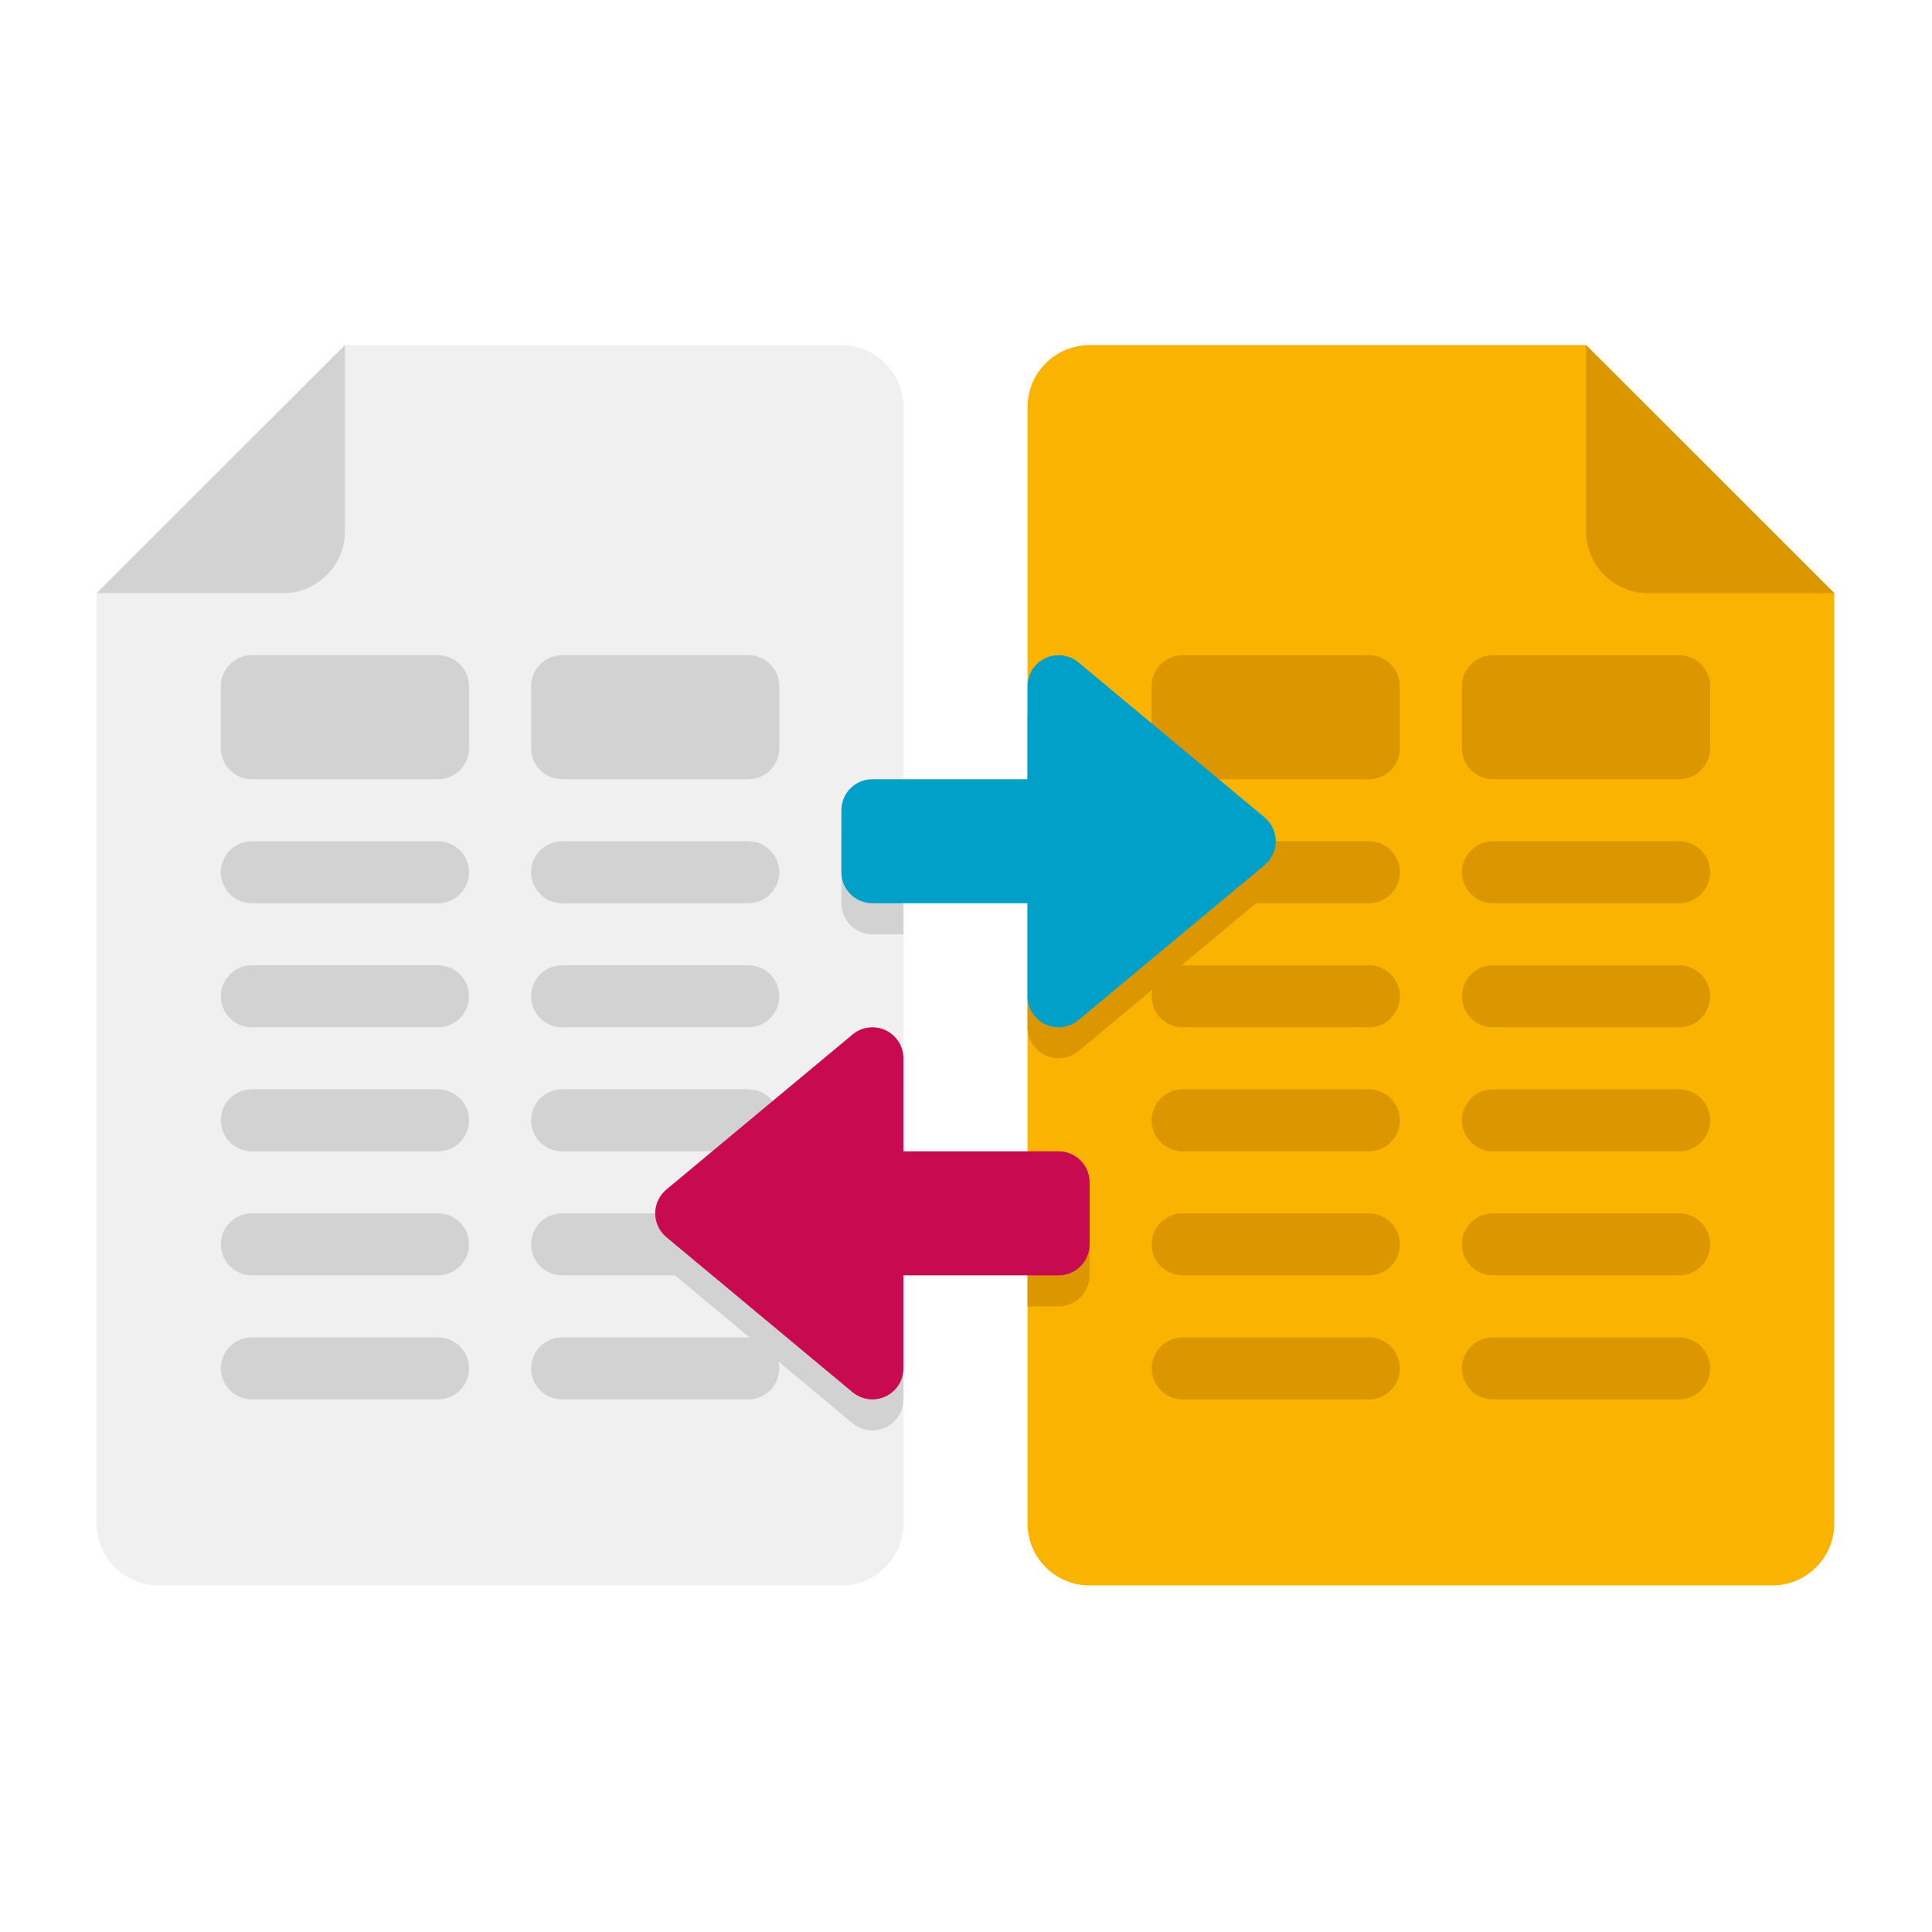 <svg xmlns="http://www.w3.org/2000/svg" xmlns:xlink="http://www.w3.org/1999/xlink" width="500" zoomAndPan="magnify" viewBox="0 0 375 375" height="500" preserveAspectRatio="xMidYMid meet" version="1.0"><defs><clipPath id="8246f3dc27"><path d="M 18.652 66.984 L 176 66.984 L 176 307.734 L 18.652 307.734 Z M 18.652 66.984 " clip-rule="nonzero"/></clipPath><clipPath id="9f4d71060d"><path d="M 18.652 66.984 L 67 66.984 L 67 116 L 18.652 116 Z M 18.652 66.984 " clip-rule="nonzero"/></clipPath><clipPath id="5c611b9182"><path d="M 199 66.984 L 356.152 66.984 L 356.152 307.734 L 199 307.734 Z M 199 66.984 " clip-rule="nonzero"/></clipPath><clipPath id="3dd46dc420"><path d="M 307 66.984 L 356.152 66.984 L 356.152 116 L 307 116 Z M 307 66.984 " clip-rule="nonzero"/></clipPath></defs><rect x="-37.5" width="450" fill="#ffffff" y="-37.5" height="450" fill-opacity="1"/><rect x="-37.5" width="450" fill="#ffffff" y="-37.5" height="450" fill-opacity="1"/><g clip-path="url(#8246f3dc27)"><path fill="#f0f0f0" d="M 163.312 307.734 L 30.816 307.734 C 24.164 307.734 18.773 302.348 18.773 295.695 L 18.773 115.133 C 37.586 96.332 48.141 85.785 66.953 66.984 L 163.312 66.984 C 169.965 66.984 175.355 72.371 175.355 79.023 L 175.355 295.695 C 175.355 302.348 169.965 307.734 163.312 307.734 Z M 163.312 307.734 " fill-opacity="1" fill-rule="nonzero"/></g><path fill="#d2d2d2" d="M 169.336 181.34 L 175.355 181.34 L 175.355 157.266 L 169.336 157.266 C 166.012 157.266 163.312 159.961 163.312 163.285 L 163.312 175.32 C 163.312 178.645 166.012 181.34 169.336 181.34 Z M 169.336 181.34 " fill-opacity="1" fill-rule="nonzero"/><path fill="#d2d2d2" d="M 85.02 175.32 L 48.887 175.32 C 45.562 175.32 42.863 172.625 42.863 169.305 C 42.863 165.98 45.562 163.285 48.887 163.285 L 85.02 163.285 C 88.344 163.285 91.043 165.98 91.043 169.305 C 91.043 172.625 88.344 175.32 85.02 175.32 Z M 85.02 175.32 " fill-opacity="1" fill-rule="nonzero"/><path fill="#d2d2d2" d="M 145.246 175.32 L 109.109 175.32 C 105.785 175.32 103.086 172.625 103.086 169.305 C 103.086 165.98 105.785 163.285 109.109 163.285 L 145.246 163.285 C 148.57 163.285 151.266 165.98 151.266 169.305 C 151.266 172.625 148.57 175.32 145.246 175.32 Z M 145.246 175.32 " fill-opacity="1" fill-rule="nonzero"/><path fill="#d2d2d2" d="M 85.02 199.398 L 48.887 199.398 C 45.562 199.398 42.863 196.699 42.863 193.379 C 42.863 190.055 45.562 187.359 48.887 187.359 L 85.02 187.359 C 88.344 187.359 91.043 190.055 91.043 193.379 C 91.043 196.699 88.344 199.398 85.02 199.398 Z M 85.02 199.398 " fill-opacity="1" fill-rule="nonzero"/><path fill="#d2d2d2" d="M 145.246 199.398 L 109.109 199.398 C 105.785 199.398 103.086 196.699 103.086 193.379 C 103.086 190.055 105.785 187.359 109.109 187.359 L 145.246 187.359 C 148.57 187.359 151.266 190.055 151.266 193.379 C 151.266 196.699 148.57 199.398 145.246 199.398 Z M 145.246 199.398 " fill-opacity="1" fill-rule="nonzero"/><path fill="#d2d2d2" d="M 85.02 223.473 L 48.887 223.473 C 45.562 223.473 42.863 220.777 42.863 217.453 C 42.863 214.129 45.562 211.434 48.887 211.434 L 85.02 211.434 C 88.344 211.434 91.043 214.129 91.043 217.453 C 91.043 220.777 88.344 223.473 85.02 223.473 Z M 85.02 223.473 " fill-opacity="1" fill-rule="nonzero"/><path fill="#d2d2d2" d="M 145.246 223.473 L 109.109 223.473 C 105.785 223.473 103.086 220.777 103.086 217.453 C 103.086 214.129 105.785 211.434 109.109 211.434 L 145.246 211.434 C 148.57 211.434 151.266 214.129 151.266 217.453 C 151.266 220.777 148.57 223.473 145.246 223.473 Z M 145.246 223.473 " fill-opacity="1" fill-rule="nonzero"/><path fill="#d2d2d2" d="M 85.02 247.547 L 48.887 247.547 C 45.562 247.547 42.863 244.852 42.863 241.527 C 42.863 238.207 45.562 235.508 48.887 235.508 L 85.02 235.508 C 88.344 235.508 91.043 238.207 91.043 241.527 C 91.043 244.852 88.344 247.547 85.02 247.547 Z M 85.02 247.547 " fill-opacity="1" fill-rule="nonzero"/><path fill="#d2d2d2" d="M 145.246 247.547 L 109.109 247.547 C 105.785 247.547 103.086 244.852 103.086 241.527 C 103.086 238.207 105.785 235.508 109.109 235.508 L 145.246 235.508 C 148.57 235.508 151.266 238.207 151.266 241.527 C 151.266 244.852 148.57 247.547 145.246 247.547 Z M 145.246 247.547 " fill-opacity="1" fill-rule="nonzero"/><path fill="#d2d2d2" d="M 85.02 271.621 L 48.887 271.621 C 45.562 271.621 42.863 268.926 42.863 265.602 C 42.863 262.281 45.562 259.586 48.887 259.586 L 85.02 259.586 C 88.344 259.586 91.043 262.281 91.043 265.602 C 91.043 268.926 88.344 271.621 85.02 271.621 Z M 85.02 271.621 " fill-opacity="1" fill-rule="nonzero"/><path fill="#d2d2d2" d="M 145.246 271.621 L 109.109 271.621 C 105.785 271.621 103.086 268.926 103.086 265.602 C 103.086 262.281 105.785 259.586 109.109 259.586 L 145.246 259.586 C 148.57 259.586 151.266 262.281 151.266 265.602 C 151.266 268.926 148.57 271.621 145.246 271.621 Z M 145.246 271.621 " fill-opacity="1" fill-rule="nonzero"/><path fill="#d2d2d2" d="M 85.02 151.246 L 48.887 151.246 C 45.562 151.246 42.863 148.551 42.863 145.227 L 42.863 133.191 C 42.863 129.867 45.562 127.172 48.887 127.172 L 85.02 127.172 C 88.344 127.172 91.043 129.867 91.043 133.191 L 91.043 145.227 C 91.043 148.551 88.344 151.246 85.02 151.246 Z M 85.02 151.246 " fill-opacity="1" fill-rule="nonzero"/><path fill="#d2d2d2" d="M 145.246 151.246 L 109.109 151.246 C 105.785 151.246 103.086 148.551 103.086 145.227 L 103.086 133.191 C 103.086 129.867 105.785 127.172 109.109 127.172 L 145.246 127.172 C 148.57 127.172 151.266 129.867 151.266 133.191 L 151.266 145.227 C 151.266 148.551 148.57 151.246 145.246 151.246 Z M 145.246 151.246 " fill-opacity="1" fill-rule="nonzero"/><g clip-path="url(#9f4d71060d)"><path fill="#d2d2d2" d="M 18.773 115.133 L 54.906 115.133 C 61.562 115.133 66.953 109.746 66.953 103.098 L 66.953 66.984 Z M 18.773 115.133 " fill-opacity="1" fill-rule="nonzero"/></g><g clip-path="url(#5c611b9182)"><path fill="#fab400" d="M 211.492 307.734 L 343.984 307.734 C 350.641 307.734 356.031 302.348 356.031 295.695 L 356.031 115.133 C 337.215 96.332 326.664 85.785 307.852 66.984 L 211.492 66.984 C 204.836 66.984 199.445 72.371 199.445 79.023 L 199.445 295.695 C 199.445 302.348 204.836 307.734 211.492 307.734 Z M 211.492 307.734 " fill-opacity="1" fill-rule="nonzero"/></g><path fill="#dc9600" d="M 205.469 253.566 L 199.445 253.566 L 199.445 229.492 L 205.469 229.492 C 208.793 229.492 211.492 232.188 211.492 235.508 L 211.492 247.547 C 211.492 250.871 208.793 253.566 205.469 253.566 Z M 205.469 253.566 " fill-opacity="1" fill-rule="nonzero"/><path fill="#dc9600" d="M 265.691 175.32 L 229.559 175.32 C 226.234 175.32 223.535 172.625 223.535 169.305 C 223.535 165.98 226.234 163.285 229.559 163.285 L 265.691 163.285 C 269.016 163.285 271.715 165.98 271.715 169.305 C 271.715 172.625 269.016 175.32 265.691 175.32 Z M 265.691 175.32 " fill-opacity="1" fill-rule="nonzero"/><path fill="#dc9600" d="M 325.918 175.32 L 289.781 175.32 C 286.457 175.32 283.762 172.625 283.762 169.305 C 283.762 165.98 286.457 163.285 289.781 163.285 L 325.918 163.285 C 329.242 163.285 331.941 165.98 331.941 169.305 C 331.941 172.625 329.242 175.32 325.918 175.32 Z M 325.918 175.32 " fill-opacity="1" fill-rule="nonzero"/><path fill="#dc9600" d="M 265.691 199.398 L 229.559 199.398 C 226.234 199.398 223.535 196.699 223.535 193.379 C 223.535 190.055 226.234 187.359 229.559 187.359 L 265.691 187.359 C 269.016 187.359 271.715 190.055 271.715 193.379 C 271.715 196.699 269.016 199.398 265.691 199.398 Z M 265.691 199.398 " fill-opacity="1" fill-rule="nonzero"/><path fill="#dc9600" d="M 325.918 199.398 L 289.781 199.398 C 286.457 199.398 283.762 196.699 283.762 193.379 C 283.762 190.055 286.457 187.359 289.781 187.359 L 325.918 187.359 C 329.242 187.359 331.941 190.055 331.941 193.379 C 331.941 196.699 329.242 199.398 325.918 199.398 Z M 325.918 199.398 " fill-opacity="1" fill-rule="nonzero"/><path fill="#dc9600" d="M 265.691 223.473 L 229.559 223.473 C 226.234 223.473 223.535 220.777 223.535 217.453 C 223.535 214.129 226.234 211.434 229.559 211.434 L 265.691 211.434 C 269.016 211.434 271.715 214.129 271.715 217.453 C 271.715 220.777 269.016 223.473 265.691 223.473 Z M 265.691 223.473 " fill-opacity="1" fill-rule="nonzero"/><path fill="#dc9600" d="M 325.918 223.473 L 289.781 223.473 C 286.457 223.473 283.762 220.777 283.762 217.453 C 283.762 214.129 286.457 211.434 289.781 211.434 L 325.918 211.434 C 329.242 211.434 331.941 214.129 331.941 217.453 C 331.941 220.777 329.242 223.473 325.918 223.473 Z M 325.918 223.473 " fill-opacity="1" fill-rule="nonzero"/><path fill="#dc9600" d="M 265.691 247.547 L 229.559 247.547 C 226.234 247.547 223.535 244.852 223.535 241.527 C 223.535 238.207 226.234 235.508 229.559 235.508 L 265.691 235.508 C 269.016 235.508 271.715 238.207 271.715 241.527 C 271.715 244.852 269.016 247.547 265.691 247.547 Z M 265.691 247.547 " fill-opacity="1" fill-rule="nonzero"/><path fill="#dc9600" d="M 325.918 247.547 L 289.781 247.547 C 286.457 247.547 283.762 244.852 283.762 241.527 C 283.762 238.207 286.457 235.508 289.781 235.508 L 325.918 235.508 C 329.242 235.508 331.941 238.207 331.941 241.527 C 331.941 244.852 329.242 247.547 325.918 247.547 Z M 325.918 247.547 " fill-opacity="1" fill-rule="nonzero"/><path fill="#dc9600" d="M 265.691 271.621 L 229.559 271.621 C 226.234 271.621 223.535 268.926 223.535 265.602 C 223.535 262.281 226.234 259.586 229.559 259.586 L 265.691 259.586 C 269.016 259.586 271.715 262.281 271.715 265.602 C 271.715 268.926 269.016 271.621 265.691 271.621 Z M 265.691 271.621 " fill-opacity="1" fill-rule="nonzero"/><path fill="#dc9600" d="M 325.918 271.621 L 289.781 271.621 C 286.457 271.621 283.762 268.926 283.762 265.602 C 283.762 262.281 286.457 259.586 289.781 259.586 L 325.918 259.586 C 329.242 259.586 331.941 262.281 331.941 265.602 C 331.941 268.926 329.242 271.621 325.918 271.621 Z M 325.918 271.621 " fill-opacity="1" fill-rule="nonzero"/><path fill="#dc9600" d="M 265.691 151.246 L 229.559 151.246 C 226.234 151.246 223.535 148.551 223.535 145.227 L 223.535 133.191 C 223.535 129.867 226.234 127.172 229.559 127.172 L 265.691 127.172 C 269.016 127.172 271.715 129.867 271.715 133.191 L 271.715 145.227 C 271.715 148.551 269.016 151.246 265.691 151.246 Z M 265.691 151.246 " fill-opacity="1" fill-rule="nonzero"/><path fill="#dc9600" d="M 325.918 151.246 L 289.781 151.246 C 286.457 151.246 283.762 148.551 283.762 145.227 L 283.762 133.191 C 283.762 129.867 286.457 127.172 289.781 127.172 L 325.918 127.172 C 329.242 127.172 331.941 129.867 331.941 133.191 L 331.941 145.227 C 331.941 148.551 329.242 151.246 325.918 151.246 Z M 325.918 151.246 " fill-opacity="1" fill-rule="nonzero"/><g clip-path="url(#3dd46dc420)"><path fill="#dc9600" d="M 356.031 115.133 L 319.895 115.133 C 313.242 115.133 307.852 109.746 307.852 103.098 L 307.852 66.984 Z M 356.031 115.133 " fill-opacity="1" fill-rule="nonzero"/></g><path fill="#dc9600" d="M 199.445 199.398 C 199.445 201.73 200.801 203.855 202.914 204.852 C 203.727 205.23 204.594 205.414 205.469 205.414 C 206.848 205.414 208.223 204.941 209.328 204.02 L 245.465 173.926 C 246.832 172.781 247.625 171.09 247.625 169.305 C 247.625 167.516 246.832 165.824 245.465 164.68 L 209.328 134.586 C 207.527 133.094 205.027 132.77 202.922 133.758 C 200.801 134.75 199.445 136.875 199.445 139.211 Z M 199.445 199.398 " fill-opacity="1" fill-rule="nonzero"/><path fill="#d2d2d2" d="M 175.355 211.434 C 175.355 209.098 174 206.973 171.887 205.98 C 169.785 205.008 167.281 205.312 165.48 206.812 L 129.344 236.906 C 127.973 238.051 127.176 239.742 127.176 241.527 C 127.176 243.316 127.973 245.008 129.34 246.152 L 165.473 276.246 C 166.582 277.164 167.953 277.641 169.336 277.641 C 170.203 277.641 171.074 277.453 171.887 277.074 C 174 276.082 175.355 273.957 175.355 271.621 Z M 175.355 211.434 " fill-opacity="1" fill-rule="nonzero"/><path fill="#00a0c8" d="M 245.465 158.66 L 209.328 128.566 C 207.527 127.074 205.027 126.758 202.922 127.738 C 200.801 128.73 199.445 130.855 199.445 133.191 L 199.445 151.246 L 169.336 151.246 C 166.004 151.246 163.312 153.941 163.312 157.266 L 163.312 169.305 C 163.312 172.625 166.004 175.32 169.336 175.32 L 199.445 175.32 L 199.445 193.379 C 199.445 195.715 200.801 197.84 202.914 198.832 C 203.727 199.211 204.594 199.398 205.469 199.398 C 206.848 199.398 208.223 198.922 209.328 198 L 245.465 167.906 C 246.832 166.762 247.625 165.07 247.625 163.285 C 247.625 161.496 246.832 159.805 245.465 158.66 Z M 245.465 158.66 " fill-opacity="1" fill-rule="nonzero"/><path fill="#c80a50" d="M 205.469 223.473 L 175.355 223.473 L 175.355 205.414 C 175.355 203.082 174 200.957 171.887 199.961 C 169.785 198.98 167.281 199.293 165.48 200.793 L 129.344 230.887 C 127.973 232.031 127.176 233.723 127.176 235.508 C 127.176 237.297 127.973 238.988 129.34 240.133 L 165.473 270.227 C 166.582 271.145 167.953 271.621 169.336 271.621 C 170.203 271.621 171.074 271.434 171.887 271.055 C 174 270.062 175.355 267.938 175.355 265.602 L 175.355 247.547 L 205.469 247.547 C 208.801 247.547 211.492 244.852 211.492 241.527 L 211.492 229.492 C 211.492 226.168 208.801 223.473 205.469 223.473 Z M 205.469 223.473 " fill-opacity="1" fill-rule="nonzero"/></svg>
